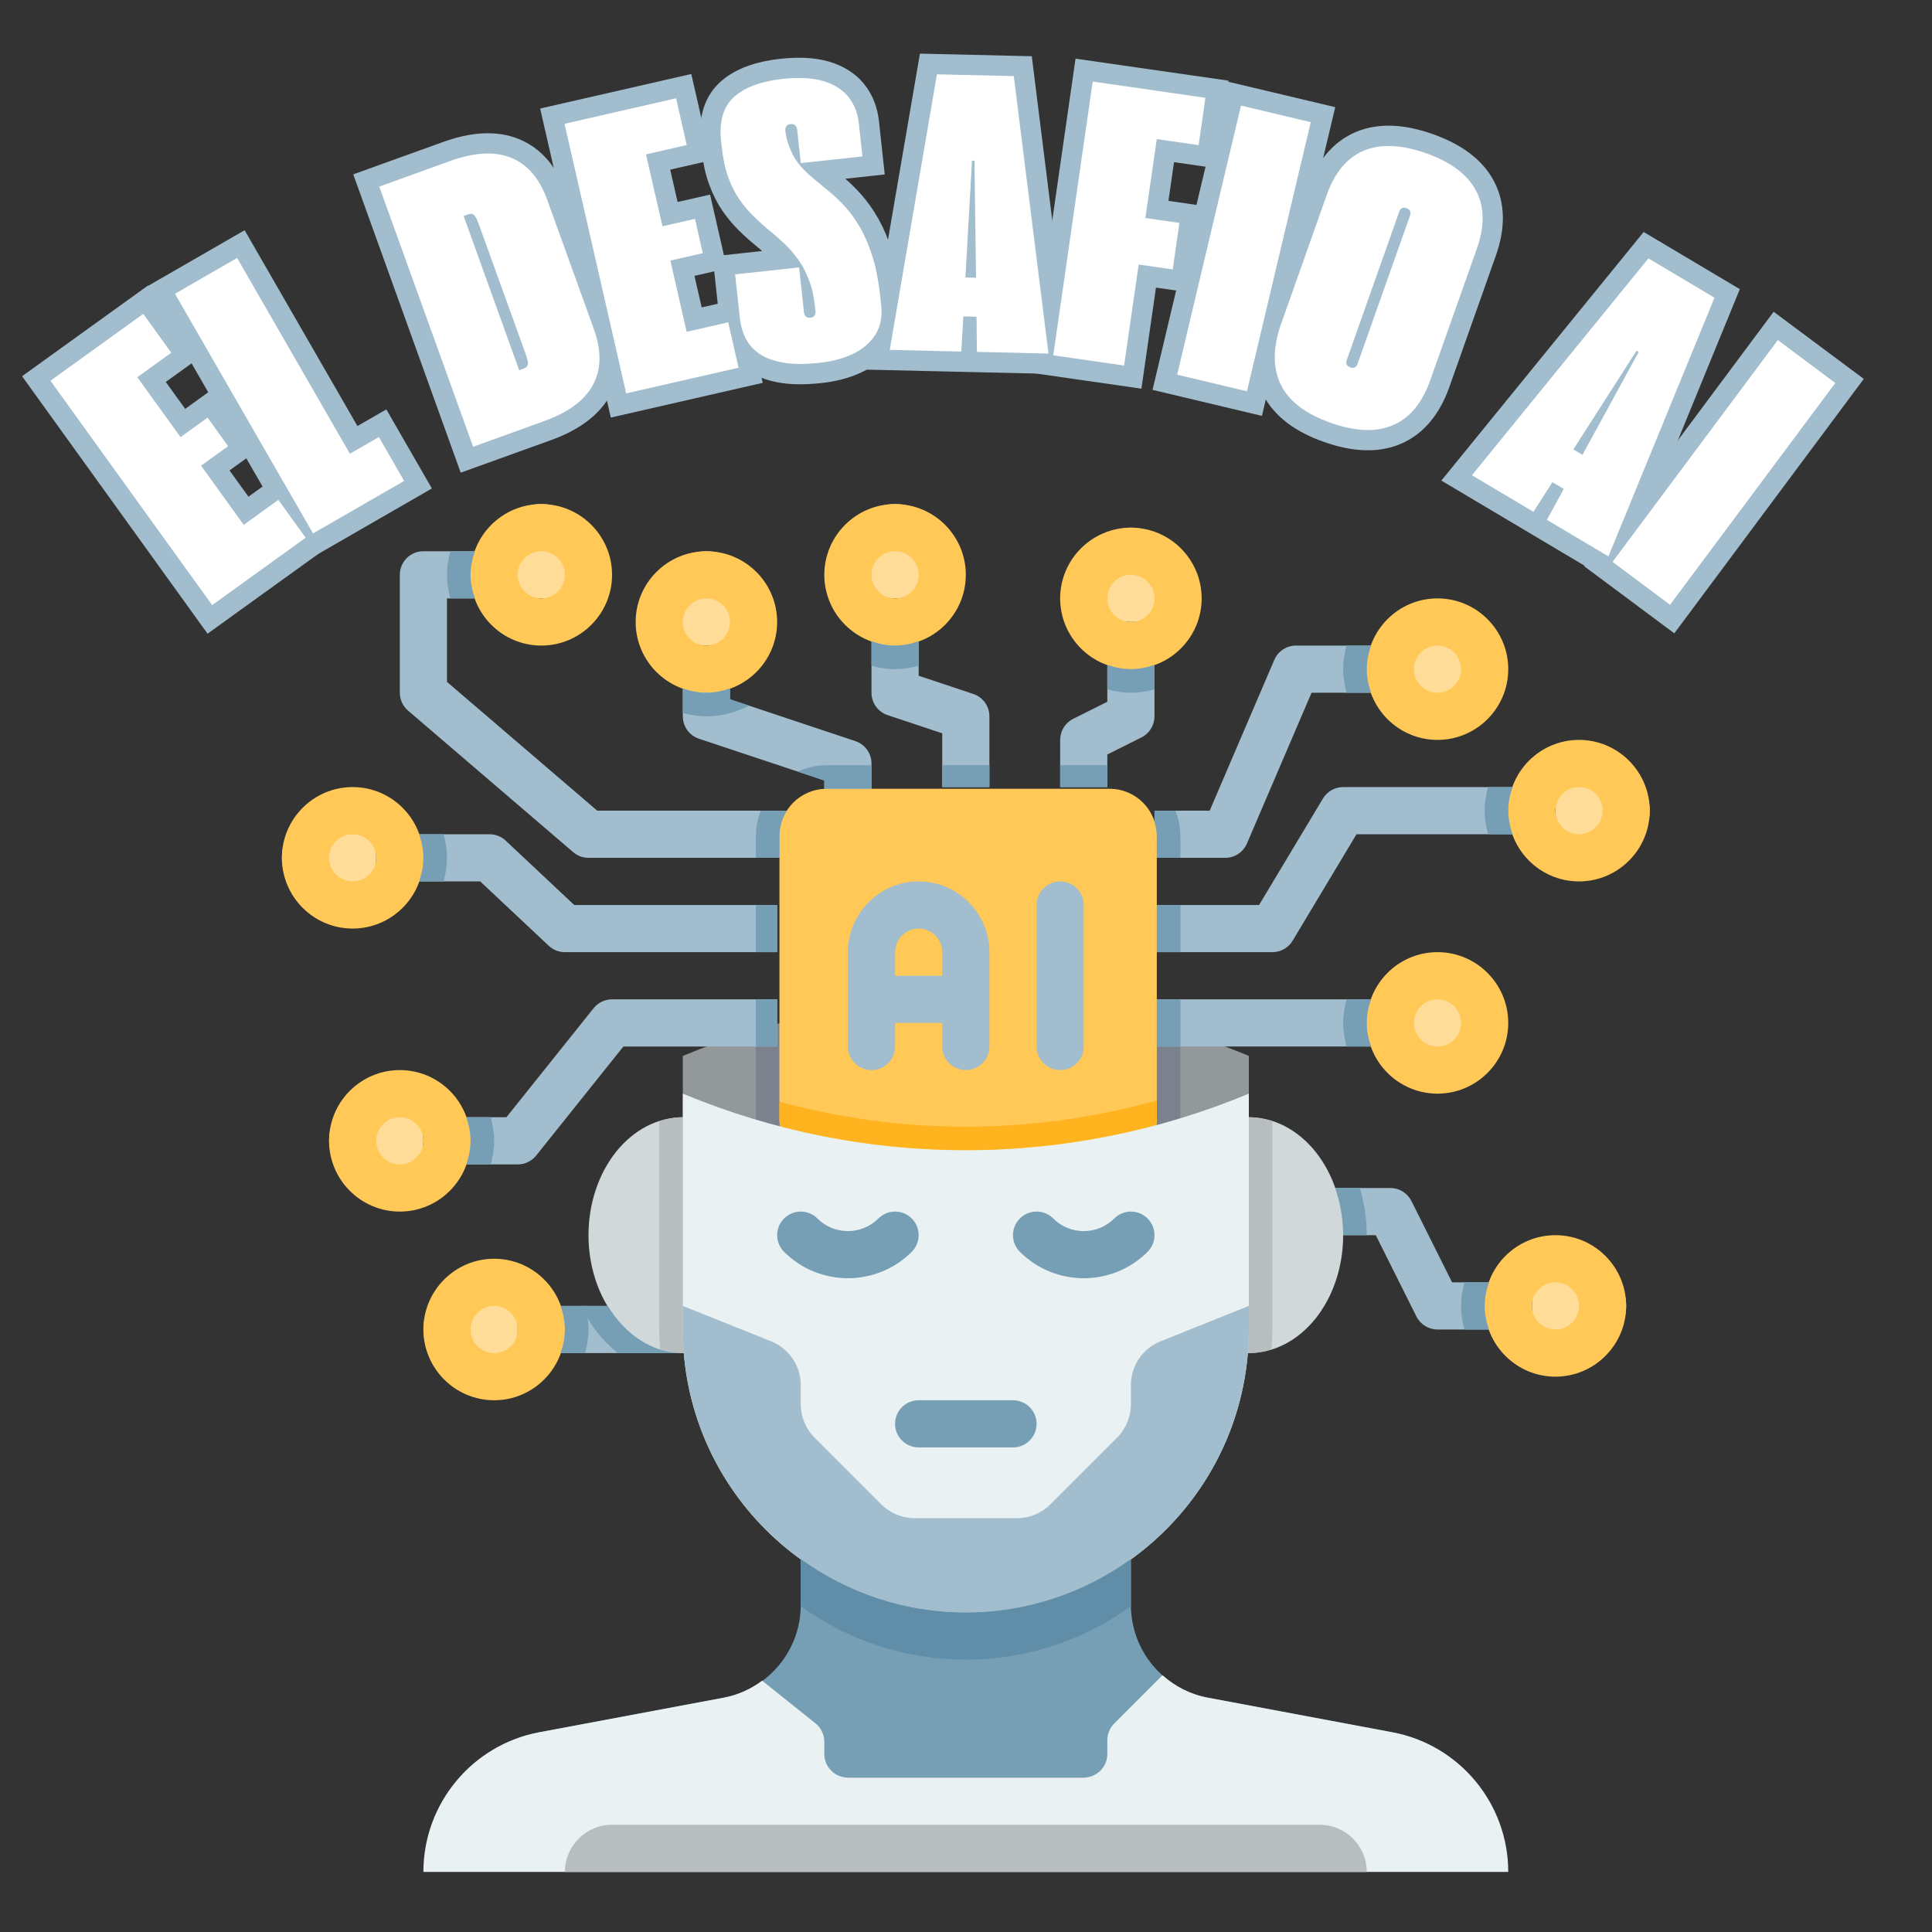 <svg xmlns="http://www.w3.org/2000/svg" xmlns:xlink="http://www.w3.org/1999/xlink" width="500" zoomAndPan="magnify" viewBox="0 0 375 375" height="500" preserveAspectRatio="xMidYMid meet" version="1.0"><rect x="0" y="0" width="375" height="375" fill="#333333" stroke="none"/><defs><g/><clipPath id="d3f24ee616"><path d="M 301 148 L 320.215 148 L 320.215 167 L 301 167 Z M 301 148 " clip-rule="nonzero"/></clipPath><clipPath id="b5c26162c2"><path d="M 95 97.84 L 115 97.84 L 115 117 L 95 117 Z M 95 97.84 " clip-rule="nonzero"/></clipPath><clipPath id="1da5e3893f"><path d="M 54.715 157 L 74 157 L 74 176 L 54.715 176 Z M 54.715 157 " clip-rule="nonzero"/></clipPath><clipPath id="dd499557cb"><path d="M 164 97.84 L 183 97.84 L 183 117 L 164 117 Z M 164 97.84 " clip-rule="nonzero"/></clipPath><clipPath id="a2facb6769"><path d="M 292 143 L 320.215 143 L 320.215 172 L 292 172 Z M 292 143 " clip-rule="nonzero"/></clipPath><clipPath id="b80fc83e99"><path d="M 91 97.84 L 119 97.84 L 119 126 L 91 126 Z M 91 97.84 " clip-rule="nonzero"/></clipPath><clipPath id="c5f5e4e54c"><path d="M 54.715 152 L 83 152 L 83 181 L 54.715 181 Z M 54.715 152 " clip-rule="nonzero"/></clipPath><clipPath id="4980ab7633"><path d="M 160 97.84 L 188 97.84 L 188 126 L 160 126 Z M 160 97.84 " clip-rule="nonzero"/></clipPath><clipPath id="648b53b739"><path d="M 82 325 L 293 325 L 293 363.34 L 82 363.34 Z M 82 325 " clip-rule="nonzero"/></clipPath><clipPath id="e09b4c47af"><path d="M 109 354 L 266 354 L 266 363.34 L 109 363.34 Z M 109 354 " clip-rule="nonzero"/></clipPath></defs><path fill="#93999a" d="M 132.535 204.953 C 167.691 190.305 207.242 190.305 242.398 204.953 L 242.398 246.152 L 132.535 246.152 Z M 132.535 204.953 " fill-opacity="1" fill-rule="nonzero"/><path fill="#7b828e" d="M 224.535 198.902 L 224.535 217.191 C 224.535 222.25 220.438 226.348 215.379 226.348 L 160.449 226.348 C 155.391 226.348 151.293 222.25 151.293 217.191 L 151.293 198.656 C 149.766 199.059 148.234 199.477 146.715 199.926 L 146.715 217.191 C 146.715 224.762 152.879 230.922 160.449 230.922 L 215.379 230.922 C 222.953 230.922 229.113 224.762 229.113 217.191 L 229.113 200.176 C 227.594 199.715 226.062 199.316 224.535 198.902 Z M 224.535 198.902 " fill-opacity="1" fill-rule="nonzero"/><path fill="#ffdd99" d="M 315.637 253.477 C 315.637 254.078 315.578 254.672 315.461 255.262 C 315.344 255.852 315.172 256.426 314.941 256.98 C 314.711 257.535 314.43 258.062 314.094 258.562 C 313.762 259.062 313.383 259.527 312.957 259.949 C 312.531 260.375 312.07 260.754 311.57 261.09 C 311.07 261.422 310.543 261.707 309.988 261.934 C 309.43 262.164 308.859 262.34 308.27 262.457 C 307.68 262.574 307.086 262.633 306.484 262.633 C 305.883 262.633 305.285 262.574 304.695 262.457 C 304.105 262.34 303.535 262.164 302.98 261.934 C 302.426 261.707 301.895 261.422 301.398 261.09 C 300.898 260.754 300.434 260.375 300.008 259.949 C 299.586 259.527 299.203 259.062 298.871 258.562 C 298.535 258.062 298.254 257.535 298.023 256.98 C 297.793 256.426 297.621 255.852 297.504 255.262 C 297.387 254.672 297.328 254.078 297.328 253.477 C 297.328 252.875 297.387 252.281 297.504 251.691 C 297.621 251.102 297.793 250.527 298.023 249.973 C 298.254 249.418 298.535 248.891 298.871 248.391 C 299.203 247.891 299.586 247.43 300.008 247.004 C 300.434 246.578 300.898 246.199 301.398 245.863 C 301.895 245.531 302.426 245.25 302.98 245.02 C 303.535 244.789 304.105 244.617 304.695 244.496 C 305.285 244.379 305.883 244.32 306.484 244.32 C 307.086 244.32 307.68 244.379 308.27 244.496 C 308.859 244.617 309.43 244.789 309.988 245.02 C 310.543 245.25 311.07 245.531 311.57 245.863 C 312.07 246.199 312.531 246.578 312.957 247.004 C 313.383 247.43 313.762 247.891 314.094 248.391 C 314.43 248.891 314.711 249.418 314.941 249.973 C 315.172 250.527 315.344 251.102 315.461 251.691 C 315.578 252.281 315.637 252.875 315.637 253.477 Z M 315.637 253.477 " fill-opacity="1" fill-rule="nonzero"/><g clip-path="url(#d3f24ee616)"><path fill="#ffdd99" d="M 320.215 157.348 C 320.215 157.949 320.156 158.543 320.039 159.133 C 319.922 159.723 319.75 160.297 319.52 160.852 C 319.289 161.406 319.008 161.934 318.672 162.434 C 318.34 162.934 317.961 163.398 317.535 163.82 C 317.109 164.246 316.648 164.625 316.148 164.961 C 315.648 165.293 315.121 165.578 314.562 165.805 C 314.008 166.035 313.438 166.211 312.848 166.328 C 312.258 166.445 311.66 166.504 311.062 166.504 C 310.461 166.504 309.863 166.445 309.273 166.328 C 308.684 166.211 308.113 166.035 307.559 165.805 C 307 165.578 306.473 165.293 305.973 164.961 C 305.473 164.625 305.012 164.246 304.586 163.82 C 304.16 163.398 303.781 162.934 303.449 162.434 C 303.113 161.934 302.832 161.406 302.602 160.852 C 302.371 160.297 302.199 159.723 302.082 159.133 C 301.965 158.543 301.906 157.949 301.906 157.348 C 301.906 156.746 301.965 156.152 302.082 155.562 C 302.199 154.973 302.371 154.398 302.602 153.844 C 302.832 153.289 303.113 152.762 303.449 152.262 C 303.781 151.762 304.16 151.301 304.586 150.875 C 305.012 150.449 305.473 150.07 305.973 149.734 C 306.473 149.402 307 149.121 307.559 148.891 C 308.113 148.66 308.684 148.484 309.273 148.367 C 309.863 148.25 310.461 148.191 311.062 148.191 C 311.66 148.191 312.258 148.25 312.848 148.367 C 313.438 148.484 314.008 148.66 314.562 148.891 C 315.121 149.121 315.648 149.402 316.148 149.734 C 316.648 150.07 317.109 150.449 317.535 150.875 C 317.961 151.301 318.34 151.762 318.672 152.262 C 319.008 152.762 319.289 153.289 319.52 153.844 C 319.75 154.398 319.922 154.973 320.039 155.562 C 320.156 156.152 320.215 156.746 320.215 157.348 Z M 320.215 157.348 " fill-opacity="1" fill-rule="nonzero"/></g><path fill="#ffdd99" d="M 288.172 129.883 C 288.172 130.484 288.113 131.078 287.996 131.668 C 287.879 132.258 287.707 132.832 287.477 133.387 C 287.246 133.941 286.965 134.469 286.629 134.969 C 286.297 135.469 285.918 135.93 285.492 136.355 C 285.066 136.781 284.605 137.16 284.105 137.496 C 283.605 137.828 283.078 138.109 282.52 138.34 C 281.965 138.57 281.395 138.746 280.805 138.863 C 280.215 138.98 279.617 139.039 279.016 139.039 C 278.418 139.039 277.82 138.98 277.23 138.863 C 276.641 138.746 276.07 138.57 275.516 138.34 C 274.957 138.109 274.43 137.828 273.93 137.496 C 273.43 137.16 272.969 136.781 272.543 136.355 C 272.117 135.93 271.738 135.469 271.406 134.969 C 271.07 134.469 270.789 133.941 270.559 133.387 C 270.328 132.832 270.156 132.258 270.039 131.668 C 269.922 131.078 269.863 130.484 269.863 129.883 C 269.863 129.281 269.922 128.688 270.039 128.098 C 270.156 127.508 270.328 126.934 270.559 126.379 C 270.789 125.824 271.07 125.297 271.406 124.797 C 271.738 124.297 272.117 123.832 272.543 123.41 C 272.969 122.984 273.43 122.605 273.93 122.27 C 274.43 121.938 274.957 121.652 275.516 121.426 C 276.07 121.195 276.641 121.02 277.23 120.902 C 277.82 120.785 278.418 120.727 279.016 120.727 C 279.617 120.727 280.215 120.785 280.805 120.902 C 281.395 121.02 281.965 121.195 282.52 121.426 C 283.078 121.652 283.605 121.938 284.105 122.27 C 284.605 122.605 285.066 122.984 285.492 123.41 C 285.918 123.832 286.297 124.297 286.629 124.797 C 286.965 125.297 287.246 125.824 287.477 126.379 C 287.707 126.934 287.879 127.508 287.996 128.098 C 288.113 128.688 288.172 129.281 288.172 129.883 Z M 288.172 129.883 " fill-opacity="1" fill-rule="nonzero"/><path fill="#ffdd99" d="M 288.172 198.547 C 288.172 199.148 288.113 199.742 287.996 200.332 C 287.879 200.922 287.707 201.496 287.477 202.051 C 287.246 202.605 286.965 203.133 286.629 203.633 C 286.297 204.133 285.918 204.594 285.492 205.02 C 285.066 205.445 284.605 205.824 284.105 206.16 C 283.605 206.492 283.078 206.773 282.52 207.004 C 281.965 207.234 281.395 207.406 280.805 207.527 C 280.215 207.645 279.617 207.703 279.016 207.703 C 278.418 207.703 277.82 207.645 277.23 207.527 C 276.641 207.406 276.07 207.234 275.516 207.004 C 274.957 206.773 274.43 206.492 273.93 206.16 C 273.43 205.824 272.969 205.445 272.543 205.02 C 272.117 204.594 271.738 204.133 271.406 203.633 C 271.07 203.133 270.789 202.605 270.559 202.051 C 270.328 201.496 270.156 200.922 270.039 200.332 C 269.922 199.742 269.863 199.148 269.863 198.547 C 269.863 197.945 269.922 197.352 270.039 196.762 C 270.156 196.172 270.328 195.598 270.559 195.043 C 270.789 194.488 271.07 193.961 271.406 193.461 C 271.738 192.961 272.117 192.496 272.543 192.074 C 272.969 191.648 273.43 191.27 273.93 190.934 C 274.43 190.602 274.957 190.316 275.516 190.09 C 276.07 189.859 276.641 189.684 277.23 189.566 C 277.82 189.449 278.418 189.391 279.016 189.391 C 279.617 189.391 280.215 189.449 280.805 189.566 C 281.395 189.684 281.965 189.859 282.52 190.09 C 283.078 190.316 283.605 190.602 284.105 190.934 C 284.605 191.27 285.066 191.648 285.492 192.074 C 285.918 192.496 286.297 192.961 286.629 193.461 C 286.965 193.961 287.246 194.488 287.477 195.043 C 287.707 195.598 287.879 196.172 287.996 196.762 C 288.113 197.352 288.172 197.945 288.172 198.547 Z M 288.172 198.547 " fill-opacity="1" fill-rule="nonzero"/><path fill="#ffdd99" d="M 100.492 258.055 C 100.492 258.656 100.434 259.25 100.316 259.84 C 100.199 260.43 100.023 261.004 99.793 261.559 C 99.566 262.113 99.281 262.641 98.949 263.141 C 98.613 263.641 98.234 264.102 97.809 264.527 C 97.387 264.953 96.922 265.332 96.422 265.668 C 95.922 266 95.395 266.281 94.84 266.512 C 94.285 266.742 93.711 266.918 93.121 267.035 C 92.531 267.152 91.938 267.211 91.336 267.211 C 90.734 267.211 90.141 267.152 89.551 267.035 C 88.961 266.918 88.387 266.742 87.832 266.512 C 87.277 266.281 86.75 266 86.25 265.668 C 85.75 265.332 85.289 264.953 84.863 264.527 C 84.438 264.102 84.059 263.641 83.723 263.141 C 83.391 262.641 83.109 262.113 82.879 261.559 C 82.648 261.004 82.473 260.43 82.355 259.84 C 82.238 259.25 82.18 258.656 82.18 258.055 C 82.18 257.453 82.238 256.859 82.355 256.27 C 82.473 255.68 82.648 255.105 82.879 254.551 C 83.109 253.996 83.391 253.469 83.723 252.969 C 84.059 252.469 84.438 252.008 84.863 251.582 C 85.289 251.156 85.75 250.777 86.25 250.441 C 86.75 250.109 87.277 249.828 87.832 249.598 C 88.387 249.367 88.961 249.191 89.551 249.074 C 90.141 248.957 90.734 248.898 91.336 248.898 C 91.938 248.898 92.531 248.957 93.121 249.074 C 93.711 249.191 94.285 249.367 94.84 249.598 C 95.395 249.828 95.922 250.109 96.422 250.441 C 96.922 250.777 97.387 251.156 97.809 251.582 C 98.234 252.008 98.613 252.469 98.949 252.969 C 99.281 253.469 99.566 253.996 99.793 254.551 C 100.023 255.105 100.199 255.68 100.316 256.27 C 100.434 256.859 100.492 257.453 100.492 258.055 Z M 100.492 258.055 " fill-opacity="1" fill-rule="nonzero"/><g clip-path="url(#b5c26162c2)"><path fill="#ffdd99" d="M 114.223 106.996 C 114.223 107.594 114.164 108.191 114.047 108.781 C 113.93 109.371 113.758 109.941 113.527 110.496 C 113.297 111.055 113.016 111.582 112.68 112.082 C 112.348 112.582 111.969 113.043 111.543 113.469 C 111.117 113.895 110.656 114.273 110.156 114.605 C 109.656 114.941 109.129 115.223 108.574 115.453 C 108.016 115.684 107.445 115.855 106.855 115.973 C 106.266 116.09 105.672 116.148 105.07 116.148 C 104.469 116.148 103.871 116.09 103.281 115.973 C 102.695 115.855 102.121 115.684 101.566 115.453 C 101.012 115.223 100.484 114.941 99.984 114.605 C 99.484 114.273 99.02 113.895 98.594 113.469 C 98.172 113.043 97.789 112.582 97.457 112.082 C 97.121 111.582 96.84 111.055 96.609 110.496 C 96.383 109.941 96.207 109.371 96.09 108.781 C 95.973 108.191 95.914 107.594 95.914 106.996 C 95.914 106.395 95.973 105.797 96.09 105.207 C 96.207 104.617 96.383 104.047 96.609 103.492 C 96.84 102.938 97.121 102.406 97.457 101.906 C 97.789 101.41 98.172 100.945 98.594 100.52 C 99.02 100.098 99.484 99.715 99.984 99.383 C 100.484 99.047 101.012 98.766 101.566 98.535 C 102.121 98.305 102.695 98.133 103.281 98.016 C 103.871 97.898 104.469 97.84 105.07 97.84 C 105.672 97.84 106.266 97.898 106.855 98.016 C 107.445 98.133 108.016 98.305 108.574 98.535 C 109.129 98.766 109.656 99.047 110.156 99.383 C 110.656 99.715 111.117 100.098 111.543 100.52 C 111.969 100.945 112.348 101.41 112.68 101.906 C 113.016 102.406 113.297 102.938 113.527 103.492 C 113.758 104.047 113.93 104.617 114.047 105.207 C 114.164 105.797 114.223 106.395 114.223 106.996 Z M 114.223 106.996 " fill-opacity="1" fill-rule="nonzero"/></g><g clip-path="url(#1da5e3893f)"><path fill="#ffdd99" d="M 73.027 166.504 C 73.027 167.105 72.969 167.699 72.852 168.289 C 72.734 168.879 72.559 169.453 72.328 170.008 C 72.098 170.562 71.816 171.09 71.484 171.59 C 71.148 172.09 70.77 172.551 70.344 172.977 C 69.918 173.402 69.457 173.781 68.957 174.117 C 68.457 174.449 67.93 174.73 67.375 174.961 C 66.82 175.191 66.246 175.363 65.656 175.48 C 65.066 175.602 64.473 175.66 63.871 175.66 C 63.27 175.66 62.676 175.602 62.086 175.48 C 61.496 175.363 60.922 175.191 60.367 174.961 C 59.812 174.73 59.285 174.449 58.785 174.117 C 58.285 173.781 57.824 173.402 57.398 172.977 C 56.973 172.551 56.594 172.09 56.258 171.59 C 55.926 171.09 55.645 170.562 55.414 170.008 C 55.184 169.453 55.008 168.879 54.891 168.289 C 54.773 167.699 54.715 167.105 54.715 166.504 C 54.715 165.902 54.773 165.305 54.891 164.719 C 55.008 164.129 55.184 163.555 55.414 163 C 55.645 162.445 55.926 161.918 56.258 161.418 C 56.594 160.918 56.973 160.453 57.398 160.031 C 57.824 159.605 58.285 159.227 58.785 158.891 C 59.285 158.559 59.812 158.273 60.367 158.043 C 60.922 157.816 61.496 157.641 62.086 157.523 C 62.676 157.406 63.27 157.348 63.871 157.348 C 64.473 157.348 65.066 157.406 65.656 157.523 C 66.246 157.641 66.82 157.816 67.375 158.043 C 67.93 158.273 68.457 158.559 68.957 158.891 C 69.457 159.227 69.918 159.605 70.344 160.031 C 70.77 160.453 71.148 160.918 71.484 161.418 C 71.816 161.918 72.098 162.445 72.328 163 C 72.559 163.555 72.734 164.129 72.852 164.719 C 72.969 165.305 73.027 165.902 73.027 166.504 Z M 73.027 166.504 " fill-opacity="1" fill-rule="nonzero"/></g><path fill="#ffdd99" d="M 82.18 221.434 C 82.18 222.035 82.121 222.629 82.004 223.219 C 81.887 223.809 81.715 224.383 81.484 224.938 C 81.254 225.492 80.973 226.02 80.637 226.52 C 80.305 227.02 79.926 227.484 79.5 227.906 C 79.074 228.332 78.613 228.711 78.113 229.047 C 77.613 229.379 77.086 229.664 76.531 229.891 C 75.973 230.121 75.402 230.297 74.812 230.414 C 74.223 230.531 73.629 230.59 73.027 230.59 C 72.426 230.59 71.828 230.531 71.238 230.414 C 70.652 230.297 70.078 230.121 69.523 229.891 C 68.969 229.664 68.441 229.379 67.941 229.047 C 67.441 228.711 66.977 228.332 66.551 227.906 C 66.129 227.484 65.746 227.02 65.414 226.52 C 65.078 226.02 64.797 225.492 64.566 224.938 C 64.336 224.383 64.164 223.809 64.047 223.219 C 63.93 222.629 63.871 222.035 63.871 221.434 C 63.871 220.832 63.93 220.238 64.047 219.648 C 64.164 219.059 64.336 218.484 64.566 217.93 C 64.797 217.375 65.078 216.848 65.414 216.348 C 65.746 215.848 66.129 215.387 66.551 214.961 C 66.977 214.535 67.441 214.156 67.941 213.82 C 68.441 213.488 68.969 213.207 69.523 212.977 C 70.078 212.746 70.652 212.57 71.238 212.453 C 71.828 212.336 72.426 212.277 73.027 212.277 C 73.629 212.277 74.223 212.336 74.812 212.453 C 75.402 212.57 75.973 212.746 76.531 212.977 C 77.086 213.207 77.613 213.488 78.113 213.82 C 78.613 214.156 79.074 214.535 79.5 214.961 C 79.926 215.387 80.305 215.848 80.637 216.348 C 80.973 216.848 81.254 217.375 81.484 217.93 C 81.715 218.484 81.887 219.059 82.004 219.648 C 82.121 220.238 82.18 220.832 82.18 221.434 Z M 82.18 221.434 " fill-opacity="1" fill-rule="nonzero"/><path fill="#ffdd99" d="M 228.664 111.57 C 228.664 112.172 228.605 112.77 228.488 113.359 C 228.371 113.949 228.195 114.52 227.969 115.074 C 227.738 115.633 227.457 116.16 227.121 116.66 C 226.789 117.16 226.406 117.621 225.984 118.047 C 225.559 118.473 225.094 118.852 224.594 119.184 C 224.094 119.52 223.566 119.801 223.012 120.031 C 222.457 120.262 221.883 120.434 221.297 120.551 C 220.707 120.668 220.109 120.727 219.508 120.727 C 218.906 120.727 218.312 120.668 217.723 120.551 C 217.133 120.434 216.562 120.262 216.004 120.031 C 215.449 119.801 214.922 119.52 214.422 119.184 C 213.922 118.852 213.461 118.473 213.035 118.047 C 212.609 117.621 212.23 117.16 211.898 116.66 C 211.562 116.16 211.281 115.633 211.051 115.074 C 210.82 114.52 210.648 113.949 210.531 113.359 C 210.414 112.77 210.355 112.172 210.355 111.57 C 210.355 110.973 210.414 110.375 210.531 109.785 C 210.648 109.195 210.82 108.625 211.051 108.07 C 211.281 107.512 211.562 106.984 211.898 106.484 C 212.23 105.984 212.609 105.523 213.035 105.098 C 213.461 104.672 213.922 104.293 214.422 103.961 C 214.922 103.625 215.449 103.344 216.004 103.113 C 216.562 102.883 217.133 102.711 217.723 102.594 C 218.312 102.477 218.906 102.418 219.508 102.418 C 220.109 102.418 220.707 102.477 221.297 102.594 C 221.883 102.711 222.457 102.883 223.012 103.113 C 223.566 103.344 224.094 103.625 224.594 103.961 C 225.094 104.293 225.559 104.672 225.984 105.098 C 226.406 105.523 226.789 105.984 227.121 106.484 C 227.457 106.984 227.738 107.512 227.969 108.07 C 228.195 108.625 228.371 109.195 228.488 109.785 C 228.605 110.375 228.664 110.973 228.664 111.57 Z M 228.664 111.57 " fill-opacity="1" fill-rule="nonzero"/><g clip-path="url(#dd499557cb)"><path fill="#ffdd99" d="M 182.887 106.996 C 182.887 107.594 182.828 108.191 182.711 108.781 C 182.594 109.371 182.422 109.941 182.191 110.496 C 181.961 111.055 181.68 111.582 181.344 112.082 C 181.012 112.582 180.633 113.043 180.207 113.469 C 179.781 113.895 179.32 114.273 178.82 114.605 C 178.32 114.941 177.793 115.223 177.238 115.453 C 176.68 115.684 176.109 115.855 175.52 115.973 C 174.93 116.09 174.336 116.148 173.734 116.148 C 173.133 116.148 172.535 116.09 171.945 115.973 C 171.355 115.855 170.785 115.684 170.23 115.453 C 169.676 115.223 169.148 114.941 168.648 114.605 C 168.148 114.273 167.684 113.895 167.258 113.469 C 166.836 113.043 166.453 112.582 166.121 112.082 C 165.785 111.582 165.504 111.055 165.273 110.496 C 165.043 109.941 164.871 109.371 164.754 108.781 C 164.637 108.191 164.578 107.594 164.578 106.996 C 164.578 106.395 164.637 105.797 164.754 105.207 C 164.871 104.617 165.043 104.047 165.273 103.492 C 165.504 102.938 165.785 102.406 166.121 101.906 C 166.453 101.41 166.836 100.945 167.258 100.52 C 167.684 100.098 168.148 99.715 168.648 99.383 C 169.148 99.047 169.676 98.766 170.23 98.535 C 170.785 98.305 171.355 98.133 171.945 98.016 C 172.535 97.898 173.133 97.84 173.734 97.84 C 174.336 97.84 174.93 97.898 175.52 98.016 C 176.109 98.133 176.68 98.305 177.238 98.535 C 177.793 98.766 178.32 99.047 178.82 99.383 C 179.32 99.715 179.781 100.098 180.207 100.52 C 180.633 100.945 181.012 101.41 181.344 101.906 C 181.68 102.406 181.961 102.938 182.191 103.492 C 182.422 104.047 182.594 104.617 182.711 105.207 C 182.828 105.797 182.887 106.395 182.887 106.996 Z M 182.887 106.996 " fill-opacity="1" fill-rule="nonzero"/></g><path fill="#ffdd99" d="M 146.266 116.148 C 146.266 116.75 146.207 117.348 146.09 117.938 C 145.973 118.523 145.801 119.098 145.57 119.652 C 145.34 120.207 145.059 120.734 144.723 121.234 C 144.391 121.734 144.012 122.199 143.586 122.625 C 143.16 123.047 142.699 123.43 142.199 123.762 C 141.699 124.098 141.172 124.379 140.617 124.609 C 140.059 124.84 139.488 125.012 138.898 125.129 C 138.309 125.246 137.715 125.305 137.113 125.305 C 136.512 125.305 135.914 125.246 135.328 125.129 C 134.738 125.012 134.164 124.84 133.609 124.609 C 133.055 124.379 132.527 124.098 132.027 123.762 C 131.527 123.43 131.062 123.047 130.637 122.625 C 130.215 122.199 129.836 121.734 129.5 121.234 C 129.168 120.734 128.883 120.207 128.652 119.652 C 128.426 119.098 128.25 118.523 128.133 117.938 C 128.016 117.348 127.957 116.75 127.957 116.148 C 127.957 115.547 128.016 114.953 128.133 114.363 C 128.25 113.773 128.426 113.203 128.652 112.645 C 128.883 112.09 129.168 111.562 129.5 111.062 C 129.836 110.562 130.215 110.102 130.637 109.676 C 131.062 109.25 131.527 108.871 132.027 108.539 C 132.527 108.203 133.055 107.922 133.609 107.691 C 134.164 107.461 134.738 107.289 135.328 107.172 C 135.914 107.055 136.512 106.996 137.113 106.996 C 137.715 106.996 138.309 107.055 138.898 107.172 C 139.488 107.289 140.059 107.461 140.617 107.691 C 141.172 107.922 141.699 108.203 142.199 108.539 C 142.699 108.871 143.16 109.25 143.586 109.676 C 144.012 110.102 144.391 110.562 144.723 111.062 C 145.059 111.562 145.34 112.09 145.57 112.645 C 145.801 113.203 145.973 113.773 146.09 114.363 C 146.207 114.953 146.266 115.547 146.266 116.148 Z M 146.266 116.148 " fill-opacity="1" fill-rule="nonzero"/><path fill="#a2bdcd" d="M 292.75 258.055 L 279.016 258.055 C 277.281 258.055 275.699 257.074 274.922 255.523 L 267.035 239.746 L 256.129 239.746 L 256.129 230.59 L 269.863 230.59 C 271.598 230.59 273.18 231.57 273.961 233.121 L 281.848 248.898 L 292.75 248.898 Z M 292.75 258.055 " fill-opacity="1" fill-rule="nonzero"/><path fill="#a2bdcd" d="M 246.973 184.812 L 224.086 184.812 L 224.086 175.66 L 244.383 175.66 L 256.785 154.992 C 257.609 153.617 259.098 152.77 260.707 152.77 L 297.328 152.77 L 297.328 161.926 L 263.297 161.926 L 250.898 182.594 C 250.074 183.965 248.586 184.812 246.973 184.812 Z M 246.973 184.812 " fill-opacity="1" fill-rule="nonzero"/><path fill="#a2bdcd" d="M 237.82 166.504 L 224.086 166.504 L 224.086 157.348 L 234.801 157.348 L 247.344 128.078 C 248.062 126.395 249.723 125.305 251.551 125.305 L 269.863 125.305 L 269.863 134.461 L 254.57 134.461 L 242.027 163.73 C 241.309 165.414 239.648 166.504 237.82 166.504 Z M 237.82 166.504 " fill-opacity="1" fill-rule="nonzero"/><path fill="#a2bdcd" d="M 224.086 193.969 L 269.863 193.969 L 269.863 203.125 L 224.086 203.125 Z M 224.086 193.969 " fill-opacity="1" fill-rule="nonzero"/><path fill="#a2bdcd" d="M 100.492 253.477 L 137.113 253.477 L 137.113 262.633 L 100.492 262.633 Z M 100.492 253.477 " fill-opacity="1" fill-rule="nonzero"/><path fill="#a2bdcd" d="M 150.844 184.812 L 109.648 184.812 C 108.484 184.812 107.363 184.371 106.512 183.574 L 93.207 171.082 L 77.605 171.082 L 77.605 161.926 L 95.02 161.926 C 96.184 161.926 97.305 162.371 98.156 163.168 L 111.461 175.66 L 150.844 175.66 Z M 150.844 184.812 " fill-opacity="1" fill-rule="nonzero"/><path fill="#a2bdcd" d="M 100.492 226.012 L 86.758 226.012 L 86.758 216.855 L 98.293 216.855 L 115.227 195.684 C 116.098 194.602 117.41 193.969 118.801 193.969 L 150.844 193.969 L 150.844 203.125 L 121 203.125 L 104.066 224.297 C 103.195 225.379 101.883 226.012 100.492 226.012 Z M 100.492 226.012 " fill-opacity="1" fill-rule="nonzero"/><path fill="#a2bdcd" d="M 160 166.504 L 114.223 166.504 C 113.137 166.504 112.074 166.113 111.25 165.398 L 79.207 137.934 C 78.191 137.066 77.605 135.797 77.605 134.461 L 77.605 111.57 C 77.605 109.039 79.648 106.996 82.18 106.996 L 95.914 106.996 L 95.914 116.148 L 86.758 116.148 L 86.758 132.355 L 115.918 157.348 L 160 157.348 Z M 160 166.504 " fill-opacity="1" fill-rule="nonzero"/><path fill="#a2bdcd" d="M 214.93 152.77 L 205.777 152.77 L 205.777 143.613 C 205.777 141.879 206.754 140.297 208.309 139.52 L 214.93 136.207 L 214.93 125.305 L 224.086 125.305 L 224.086 139.039 C 224.086 140.773 223.105 142.355 221.555 143.133 L 214.93 146.445 Z M 214.93 152.77 " fill-opacity="1" fill-rule="nonzero"/><path fill="#a2bdcd" d="M 192.043 152.77 L 182.887 152.77 L 182.887 142.34 L 172.285 138.805 C 170.414 138.18 169.156 136.434 169.156 134.461 L 169.156 120.727 L 178.312 120.727 L 178.312 131.16 L 188.914 134.695 C 190.785 135.32 192.043 137.066 192.043 139.039 Z M 192.043 152.77 " fill-opacity="1" fill-rule="nonzero"/><path fill="#a2bdcd" d="M 169.156 157.348 L 160 157.348 L 160 151.492 L 135.664 143.383 C 133.793 142.758 132.535 141.012 132.535 139.039 L 132.535 129.883 L 141.691 129.883 L 141.691 135.738 L 166.023 143.848 C 167.898 144.477 169.156 146.219 169.156 148.191 Z M 169.156 157.348 " fill-opacity="1" fill-rule="nonzero"/><path fill="#ffc857" d="M 301.906 239.746 C 294.336 239.746 288.172 245.906 288.172 253.477 C 288.172 261.047 294.336 267.211 301.906 267.211 C 309.477 267.211 315.637 261.047 315.637 253.477 C 315.637 245.906 309.477 239.746 301.906 239.746 Z M 301.906 258.055 C 299.379 258.055 297.328 256.004 297.328 253.477 C 297.328 250.949 299.379 248.898 301.906 248.898 C 304.434 248.898 306.484 250.949 306.484 253.477 C 306.484 256.004 304.434 258.055 301.906 258.055 Z M 301.906 258.055 " fill-opacity="1" fill-rule="nonzero"/><g clip-path="url(#a2facb6769)"><path fill="#ffc857" d="M 306.484 171.082 C 314.055 171.082 320.215 164.918 320.215 157.348 C 320.215 149.777 314.055 143.613 306.484 143.613 C 298.91 143.613 292.75 149.777 292.75 157.348 C 292.75 164.918 298.91 171.082 306.484 171.082 Z M 306.484 152.77 C 309.012 152.77 311.062 154.82 311.062 157.348 C 311.062 159.875 309.012 161.926 306.484 161.926 C 303.957 161.926 301.906 159.875 301.906 157.348 C 301.906 154.82 303.957 152.77 306.484 152.77 Z M 306.484 152.77 " fill-opacity="1" fill-rule="nonzero"/></g><path fill="#ffc857" d="M 279.016 143.613 C 286.59 143.613 292.75 137.453 292.75 129.883 C 292.75 122.312 286.59 116.148 279.016 116.148 C 271.445 116.148 265.285 122.312 265.285 129.883 C 265.285 137.453 271.445 143.613 279.016 143.613 Z M 279.016 125.305 C 281.543 125.305 283.594 127.355 283.594 129.883 C 283.594 132.41 281.543 134.461 279.016 134.461 C 276.492 134.461 274.441 132.41 274.441 129.883 C 274.441 127.355 276.492 125.305 279.016 125.305 Z M 279.016 125.305 " fill-opacity="1" fill-rule="nonzero"/><path fill="#ffc857" d="M 279.016 184.812 C 271.445 184.812 265.285 190.977 265.285 198.547 C 265.285 206.117 271.445 212.277 279.016 212.277 C 286.59 212.277 292.75 206.117 292.75 198.547 C 292.75 190.977 286.59 184.812 279.016 184.812 Z M 279.016 203.125 C 276.492 203.125 274.441 201.074 274.441 198.547 C 274.441 196.02 276.492 193.969 279.016 193.969 C 281.543 193.969 283.594 196.02 283.594 198.547 C 283.594 201.074 281.543 203.125 279.016 203.125 Z M 279.016 203.125 " fill-opacity="1" fill-rule="nonzero"/><path fill="#ffc857" d="M 95.914 244.32 C 88.344 244.32 82.18 250.484 82.18 258.055 C 82.18 265.625 88.344 271.789 95.914 271.789 C 103.484 271.789 109.648 265.625 109.648 258.055 C 109.648 250.484 103.484 244.32 95.914 244.32 Z M 95.914 262.633 C 93.387 262.633 91.336 260.582 91.336 258.055 C 91.336 255.527 93.387 253.477 95.914 253.477 C 98.441 253.477 100.492 255.527 100.492 258.055 C 100.492 260.582 98.441 262.633 95.914 262.633 Z M 95.914 262.633 " fill-opacity="1" fill-rule="nonzero"/><g clip-path="url(#b80fc83e99)"><path fill="#ffc857" d="M 105.07 97.84 C 97.496 97.84 91.336 104 91.336 111.57 C 91.336 119.145 97.496 125.305 105.07 125.305 C 112.641 125.305 118.801 119.145 118.801 111.57 C 118.801 104 112.641 97.84 105.07 97.84 Z M 105.07 116.148 C 102.543 116.148 100.492 114.098 100.492 111.57 C 100.492 109.047 102.543 106.996 105.07 106.996 C 107.598 106.996 109.648 109.047 109.648 111.57 C 109.648 114.098 107.598 116.148 105.07 116.148 Z M 105.07 116.148 " fill-opacity="1" fill-rule="nonzero"/></g><g clip-path="url(#c5f5e4e54c)"><path fill="#ffc857" d="M 82.18 166.504 C 82.18 158.934 76.02 152.77 68.449 152.77 C 60.879 152.77 54.715 158.934 54.715 166.504 C 54.715 174.074 60.879 180.234 68.449 180.234 C 76.02 180.234 82.18 174.074 82.18 166.504 Z M 63.871 166.504 C 63.871 163.977 65.922 161.926 68.449 161.926 C 70.977 161.926 73.027 163.977 73.027 166.504 C 73.027 169.031 70.977 171.082 68.449 171.082 C 65.922 171.082 63.871 169.031 63.871 166.504 Z M 63.871 166.504 " fill-opacity="1" fill-rule="nonzero"/></g><path fill="#ffc857" d="M 91.336 221.434 C 91.336 213.863 85.176 207.703 77.605 207.703 C 70.031 207.703 63.871 213.863 63.871 221.434 C 63.871 229.004 70.031 235.168 77.605 235.168 C 85.176 235.168 91.336 229.004 91.336 221.434 Z M 73.027 221.434 C 73.027 218.906 75.078 216.855 77.605 216.855 C 80.129 216.855 82.18 218.906 82.18 221.434 C 82.18 223.961 80.129 226.012 77.605 226.012 C 75.078 226.012 73.027 223.961 73.027 221.434 Z M 73.027 221.434 " fill-opacity="1" fill-rule="nonzero"/><path fill="#ffc857" d="M 219.508 102.418 C 211.938 102.418 205.777 108.578 205.777 116.148 C 205.777 123.723 211.938 129.883 219.508 129.883 C 227.082 129.883 233.242 123.723 233.242 116.148 C 233.242 108.578 227.082 102.418 219.508 102.418 Z M 219.508 120.727 C 216.98 120.727 214.93 118.676 214.93 116.148 C 214.93 113.621 216.98 111.57 219.508 111.57 C 222.035 111.57 224.086 113.621 224.086 116.148 C 224.086 118.676 222.035 120.727 219.508 120.727 Z M 219.508 120.727 " fill-opacity="1" fill-rule="nonzero"/><g clip-path="url(#4980ab7633)"><path fill="#ffc857" d="M 173.734 97.84 C 166.16 97.84 160 104 160 111.57 C 160 119.145 166.16 125.305 173.734 125.305 C 181.305 125.305 187.465 119.145 187.465 111.57 C 187.465 104 181.305 97.84 173.734 97.84 Z M 173.734 116.148 C 171.207 116.148 169.156 114.098 169.156 111.57 C 169.156 109.047 171.207 106.996 173.734 106.996 C 176.262 106.996 178.312 109.047 178.312 111.57 C 178.312 114.098 176.262 116.148 173.734 116.148 Z M 173.734 116.148 " fill-opacity="1" fill-rule="nonzero"/></g><path fill="#ffc857" d="M 137.113 106.996 C 129.539 106.996 123.379 113.156 123.379 120.727 C 123.379 128.297 129.539 134.461 137.113 134.461 C 144.684 134.461 150.844 128.297 150.844 120.727 C 150.844 113.156 144.684 106.996 137.113 106.996 Z M 137.113 125.305 C 134.586 125.305 132.535 123.254 132.535 120.727 C 132.535 118.199 134.586 116.148 137.113 116.148 C 139.641 116.148 141.691 118.199 141.691 120.727 C 141.691 123.254 139.641 125.305 137.113 125.305 Z M 137.113 125.305 " fill-opacity="1" fill-rule="nonzero"/><path fill="#ffc857" d="M 215.379 153.105 L 160.449 153.105 C 155.391 153.105 151.293 157.203 151.293 162.258 L 151.293 217.191 C 151.293 222.25 155.391 226.348 160.449 226.348 L 215.379 226.348 C 220.438 226.348 224.535 222.25 224.535 217.191 L 224.535 162.258 C 224.535 157.207 220.434 153.105 215.379 153.105 Z M 215.379 153.105 " fill-opacity="1" fill-rule="nonzero"/><path fill="#a2bdcd" d="M 178.312 171.082 C 170.738 171.082 164.578 177.242 164.578 184.812 L 164.578 203.125 C 164.578 205.656 166.625 207.703 169.156 207.703 C 171.688 207.703 173.734 205.656 173.734 203.125 L 173.734 198.547 L 182.887 198.547 L 182.887 203.125 C 182.887 205.656 184.934 207.703 187.465 207.703 C 189.996 207.703 192.043 205.656 192.043 203.125 L 192.043 184.812 C 192.043 177.242 185.883 171.082 178.312 171.082 Z M 173.734 189.391 L 173.734 184.812 C 173.734 182.285 175.785 180.234 178.312 180.234 C 180.836 180.234 182.887 182.285 182.887 184.812 L 182.887 189.391 Z M 173.734 189.391 " fill-opacity="1" fill-rule="nonzero"/><path fill="#a2bdcd" d="M 205.777 171.082 C 203.246 171.082 201.199 173.125 201.199 175.66 L 201.199 203.125 C 201.199 205.656 203.246 207.703 205.777 207.703 C 208.309 207.703 210.355 205.656 210.355 203.125 L 210.355 175.66 C 210.355 173.125 208.309 171.082 205.777 171.082 Z M 205.777 171.082 " fill-opacity="1" fill-rule="nonzero"/><path fill="#d0d8da" d="M 150.844 239.746 C 150.844 240.492 150.816 241.242 150.758 241.988 C 150.699 242.734 150.609 243.473 150.492 244.211 C 150.375 244.945 150.23 245.672 150.059 246.387 C 149.883 247.105 149.68 247.812 149.453 248.504 C 149.223 249.195 148.965 249.871 148.684 250.535 C 148.398 251.195 148.094 251.836 147.758 252.461 C 147.426 253.082 147.07 253.684 146.688 254.266 C 146.309 254.844 145.906 255.398 145.48 255.93 C 145.059 256.457 144.613 256.961 144.152 257.438 C 143.688 257.914 143.207 258.359 142.707 258.773 C 142.207 259.191 141.695 259.578 141.168 259.93 C 140.637 260.285 140.098 260.602 139.543 260.891 C 138.988 261.176 138.422 261.43 137.852 261.648 C 137.277 261.863 136.695 262.047 136.105 262.191 C 135.52 262.34 134.926 262.449 134.328 262.523 C 133.734 262.594 133.133 262.633 132.535 262.633 C 131.934 262.633 131.336 262.594 130.738 262.523 C 130.145 262.449 129.551 262.34 128.961 262.191 C 128.375 262.047 127.793 261.863 127.219 261.648 C 126.645 261.43 126.082 261.176 125.527 260.891 C 124.973 260.602 124.434 260.285 123.902 259.93 C 123.375 259.578 122.859 259.191 122.363 258.773 C 121.863 258.359 121.383 257.914 120.918 257.438 C 120.457 256.961 120.012 256.457 119.586 255.93 C 119.164 255.398 118.762 254.844 118.379 254.266 C 118 253.684 117.645 253.082 117.309 252.461 C 116.977 251.836 116.668 251.195 116.387 250.535 C 116.105 249.871 115.848 249.195 115.617 248.504 C 115.391 247.812 115.188 247.105 115.012 246.387 C 114.84 245.672 114.691 244.945 114.578 244.211 C 114.461 243.473 114.371 242.734 114.312 241.988 C 114.254 241.242 114.223 240.492 114.223 239.746 C 114.223 238.996 114.254 238.246 114.312 237.5 C 114.371 236.754 114.461 236.016 114.578 235.277 C 114.691 234.543 114.84 233.816 115.012 233.102 C 115.188 232.383 115.391 231.68 115.617 230.984 C 115.848 230.293 116.105 229.617 116.387 228.957 C 116.668 228.293 116.977 227.652 117.309 227.027 C 117.645 226.406 118 225.805 118.379 225.223 C 118.762 224.645 119.164 224.09 119.586 223.559 C 120.012 223.031 120.457 222.527 120.918 222.051 C 121.383 221.578 121.863 221.129 122.363 220.715 C 122.859 220.297 123.375 219.914 123.902 219.559 C 124.434 219.207 124.973 218.887 125.527 218.598 C 126.082 218.312 126.645 218.059 127.219 217.844 C 127.793 217.625 128.375 217.441 128.961 217.297 C 129.551 217.148 130.145 217.039 130.738 216.965 C 131.336 216.895 131.934 216.855 132.535 216.855 C 133.133 216.855 133.734 216.895 134.328 216.965 C 134.926 217.039 135.52 217.148 136.105 217.297 C 136.695 217.441 137.277 217.625 137.852 217.844 C 138.422 218.059 138.988 218.312 139.543 218.598 C 140.098 218.887 140.637 219.207 141.168 219.559 C 141.695 219.914 142.207 220.297 142.707 220.715 C 143.207 221.129 143.688 221.578 144.152 222.051 C 144.613 222.527 145.059 223.031 145.48 223.559 C 145.906 224.09 146.309 224.645 146.688 225.223 C 147.07 225.805 147.426 226.406 147.758 227.027 C 148.094 227.652 148.398 228.293 148.684 228.957 C 148.965 229.617 149.223 230.293 149.453 230.984 C 149.68 231.68 149.883 232.383 150.059 233.102 C 150.23 233.816 150.375 234.543 150.492 235.277 C 150.609 236.016 150.699 236.754 150.758 237.5 C 150.816 238.246 150.844 238.996 150.844 239.746 Z M 150.844 239.746 " fill-opacity="1" fill-rule="nonzero"/><path fill="#d0d8da" d="M 260.707 239.746 C 260.707 240.492 260.68 241.242 260.617 241.988 C 260.559 242.734 260.473 243.473 260.355 244.211 C 260.238 244.945 260.094 245.672 259.918 246.387 C 259.746 247.105 259.543 247.812 259.312 248.504 C 259.082 249.195 258.828 249.871 258.547 250.535 C 258.262 251.195 257.953 251.836 257.621 252.461 C 257.289 253.082 256.93 253.684 256.551 254.266 C 256.172 254.844 255.77 255.398 255.344 255.93 C 254.922 256.457 254.477 256.961 254.012 257.438 C 253.551 257.914 253.066 258.359 252.57 258.773 C 252.07 259.191 251.559 259.578 251.027 259.93 C 250.5 260.285 249.957 260.602 249.402 260.891 C 248.852 261.176 248.285 261.43 247.711 261.648 C 247.137 261.863 246.559 262.047 245.969 262.191 C 245.379 262.34 244.789 262.449 244.191 262.523 C 243.594 262.594 242.996 262.633 242.398 262.633 C 241.797 262.633 241.199 262.594 240.602 262.523 C 240.004 262.449 239.414 262.34 238.824 262.191 C 238.238 262.047 237.656 261.863 237.082 261.648 C 236.508 261.43 235.945 261.176 235.391 260.891 C 234.836 260.602 234.293 260.285 233.766 259.93 C 233.238 259.578 232.723 259.191 232.223 258.773 C 231.727 258.359 231.246 257.914 230.781 257.438 C 230.316 256.961 229.875 256.457 229.449 255.93 C 229.023 255.398 228.625 254.844 228.242 254.266 C 227.863 253.684 227.504 253.082 227.172 252.461 C 226.84 251.836 226.531 251.195 226.25 250.535 C 225.965 249.871 225.711 249.195 225.48 248.504 C 225.25 247.812 225.051 247.105 224.875 246.387 C 224.699 245.672 224.555 244.945 224.438 244.211 C 224.32 243.473 224.234 242.734 224.176 241.988 C 224.117 241.242 224.086 240.492 224.086 239.746 C 224.086 238.996 224.117 238.246 224.176 237.5 C 224.234 236.754 224.32 236.016 224.438 235.277 C 224.555 234.543 224.699 233.816 224.875 233.102 C 225.051 232.383 225.25 231.68 225.48 230.984 C 225.711 230.293 225.965 229.617 226.25 228.957 C 226.531 228.293 226.84 227.652 227.172 227.027 C 227.504 226.406 227.863 225.805 228.242 225.223 C 228.625 224.645 229.023 224.09 229.449 223.559 C 229.875 223.031 230.316 222.527 230.781 222.051 C 231.246 221.578 231.727 221.129 232.223 220.715 C 232.723 220.297 233.238 219.914 233.766 219.559 C 234.293 219.207 234.836 218.887 235.391 218.598 C 235.945 218.312 236.508 218.059 237.082 217.844 C 237.656 217.625 238.238 217.441 238.824 217.297 C 239.414 217.148 240.004 217.039 240.602 216.965 C 241.199 216.895 241.797 216.855 242.398 216.855 C 242.996 216.855 243.594 216.895 244.191 216.965 C 244.789 217.039 245.379 217.148 245.969 217.297 C 246.559 217.441 247.137 217.625 247.711 217.844 C 248.285 218.059 248.852 218.312 249.402 218.598 C 249.957 218.887 250.5 219.207 251.027 219.559 C 251.559 219.914 252.07 220.297 252.57 220.715 C 253.066 221.129 253.551 221.578 254.012 222.051 C 254.477 222.527 254.922 223.031 255.344 223.559 C 255.77 224.09 256.172 224.645 256.551 225.223 C 256.93 225.805 257.289 226.406 257.621 227.027 C 257.953 227.652 258.262 228.293 258.547 228.957 C 258.828 229.617 259.082 230.293 259.312 230.984 C 259.543 231.68 259.746 232.383 259.918 233.102 C 260.094 233.816 260.238 234.543 260.355 235.277 C 260.473 236.016 260.559 236.754 260.617 237.5 C 260.68 238.246 260.707 238.996 260.707 239.746 Z M 260.707 239.746 " fill-opacity="1" fill-rule="nonzero"/><path fill="#769fb6" d="M 285.707 345.027 C 281.758 340.602 276.438 337.395 270.25 336.234 L 234.441 329.52 C 225.785 327.895 219.508 320.332 219.508 311.52 L 219.508 294.676 L 155.422 294.676 L 155.422 311.52 C 155.422 320.332 149.148 327.895 140.484 329.516 L 104.676 336.23 C 98.496 337.391 93.168 340.602 89.223 345.023 L 285.707 345.023 Z M 285.707 345.027 " fill-opacity="1" fill-rule="nonzero"/><path fill="#e9f1f2" d="M 132.535 212.277 L 132.535 258.055 C 132.535 288.391 157.129 312.984 187.465 312.984 C 217.801 312.984 242.398 288.391 242.398 258.055 L 242.398 212.277 C 207.242 226.926 167.691 226.926 132.535 212.277 Z M 132.535 212.277 " fill-opacity="1" fill-rule="nonzero"/><g clip-path="url(#648b53b739)"><path fill="#e9f1f2" d="M 270.258 336.234 L 234.445 329.52 C 231.062 328.887 228.07 327.328 225.645 325.164 L 216.273 334.531 C 215.41 335.395 214.93 336.555 214.93 337.77 L 214.93 340.453 C 214.93 342.977 212.879 345.027 210.355 345.027 L 164.578 345.027 C 162.051 345.027 160 342.977 160 340.453 L 160 338.074 C 160 336.684 159.367 335.371 158.285 334.5 L 147.93 326.219 C 145.77 327.812 143.27 329 140.484 329.52 L 104.676 336.234 C 91.633 338.68 82.18 350.07 82.18 363.34 L 292.75 363.34 C 292.75 350.07 283.297 338.68 270.258 336.234 Z M 270.258 336.234 " fill-opacity="1" fill-rule="nonzero"/></g><path fill="#a2bdcd" d="M 242.398 253.477 L 242.398 258.055 C 242.398 288.402 217.816 312.984 187.465 312.984 C 157.117 312.984 132.535 288.402 132.535 258.055 L 132.535 253.477 L 149.656 260.344 C 153.133 261.719 155.422 265.105 155.422 268.812 L 155.422 272.566 C 155.422 274.992 156.383 277.328 158.125 279.066 L 171.031 291.977 C 172.773 293.715 175.105 294.676 177.531 294.676 L 197.398 294.676 C 199.824 294.676 202.16 293.715 203.898 291.977 L 216.809 279.066 C 218.547 277.328 219.508 274.992 219.508 272.566 L 219.508 268.812 C 219.508 265.105 221.797 261.719 225.277 260.344 Z M 242.398 253.477 " fill-opacity="1" fill-rule="nonzero"/><g clip-path="url(#e09b4c47af)"><path fill="#b8bebf" d="M 256.129 354.184 L 118.801 354.184 C 113.742 354.184 109.648 358.281 109.648 363.34 L 265.285 363.34 C 265.285 358.281 261.188 354.184 256.129 354.184 Z M 256.129 354.184 " fill-opacity="1" fill-rule="nonzero"/></g><path fill="#769fb6" d="M 210.355 248.102 C 205.867 248.102 201.379 246.395 197.961 242.98 C 196.172 241.191 196.172 238.297 197.961 236.508 C 199.754 234.719 202.645 234.719 204.434 236.508 C 207.699 239.773 213.008 239.773 216.273 236.508 C 218.062 234.719 220.957 234.719 222.746 236.508 C 224.535 238.297 224.535 241.191 222.746 242.98 C 219.332 246.395 214.84 248.102 210.355 248.102 Z M 210.355 248.102 " fill-opacity="1" fill-rule="nonzero"/><path fill="#769fb6" d="M 164.578 248.102 C 160.094 248.102 155.602 246.395 152.188 242.98 C 150.398 241.191 150.398 238.297 152.188 236.508 C 153.977 234.719 156.871 234.719 158.66 236.508 C 161.922 239.773 167.234 239.773 170.496 236.508 C 172.285 234.719 175.18 234.719 176.969 236.508 C 178.758 238.297 178.758 241.191 176.969 242.98 C 173.555 246.395 169.062 248.102 164.578 248.102 Z M 164.578 248.102 " fill-opacity="1" fill-rule="nonzero"/><path fill="#769fb6" d="M 196.621 280.941 L 178.312 280.941 C 175.777 280.941 173.734 278.898 173.734 276.363 C 173.734 273.832 175.777 271.789 178.312 271.789 L 196.621 271.789 C 199.152 271.789 201.199 273.832 201.199 276.363 C 201.199 278.898 199.152 280.941 196.621 280.941 Z M 196.621 280.941 " fill-opacity="1" fill-rule="nonzero"/><path fill="#608ea9" d="M 187.465 322.141 C 199.449 322.141 210.5 318.266 219.531 311.754 C 219.531 311.676 219.508 311.598 219.508 311.52 L 219.508 302.605 C 210.492 309.113 199.445 312.984 187.465 312.984 C 175.484 312.984 164.441 309.113 155.422 302.605 L 155.422 311.52 C 155.422 311.598 155.406 311.676 155.398 311.754 C 164.43 318.266 175.48 322.141 187.465 322.141 Z M 187.465 322.141 " fill-opacity="1" fill-rule="nonzero"/><path fill="#b8bebf" d="M 242.398 216.855 L 242.398 258.055 C 242.398 259.59 242.293 261.098 242.168 262.605 C 242.246 262.605 242.32 262.633 242.398 262.633 C 243.918 262.633 245.367 262.336 246.777 261.898 C 246.859 260.621 246.973 259.352 246.973 258.055 L 246.973 217.668 C 245.504 217.191 243.984 216.855 242.398 216.855 Z M 242.398 216.855 " fill-opacity="1" fill-rule="nonzero"/><path fill="#b8bebf" d="M 132.535 258.055 L 132.535 216.855 C 130.945 216.855 129.426 217.191 127.957 217.668 L 127.957 258.055 C 127.957 259.352 128.07 260.621 128.152 261.898 C 129.562 262.336 131.016 262.633 132.535 262.633 C 132.613 262.633 132.688 262.605 132.762 262.605 C 132.641 261.098 132.535 259.59 132.535 258.055 Z M 132.535 258.055 " fill-opacity="1" fill-rule="nonzero"/><path fill="#769fb6" d="M 182.887 148.527 L 192.043 148.527 L 192.043 152.77 L 182.887 152.77 Z M 182.887 148.527 " fill-opacity="1" fill-rule="nonzero"/><path fill="#769fb6" d="M 146.715 175.66 L 150.844 175.66 L 150.844 184.812 L 146.715 184.812 Z M 146.715 175.66 " fill-opacity="1" fill-rule="nonzero"/><path fill="#769fb6" d="M 229.113 166.504 L 229.113 162.258 C 229.113 160.523 228.754 158.875 228.164 157.348 L 224.086 157.348 L 224.086 159.578 C 224.352 160.434 224.535 161.32 224.535 162.258 L 224.535 166.504 Z M 229.113 166.504 " fill-opacity="1" fill-rule="nonzero"/><path fill="#769fb6" d="M 205.777 148.527 L 214.93 148.527 L 214.93 152.77 L 205.777 152.77 Z M 205.777 148.527 " fill-opacity="1" fill-rule="nonzero"/><path fill="#769fb6" d="M 224.535 193.969 L 229.113 193.969 L 229.113 203.125 L 224.535 203.125 Z M 224.535 193.969 " fill-opacity="1" fill-rule="nonzero"/><path fill="#769fb6" d="M 224.535 175.66 L 229.113 175.66 L 229.113 184.812 L 224.535 184.812 Z M 224.535 175.66 " fill-opacity="1" fill-rule="nonzero"/><path fill="#769fb6" d="M 146.715 193.969 L 150.844 193.969 L 150.844 203.125 L 146.715 203.125 Z M 146.715 193.969 " fill-opacity="1" fill-rule="nonzero"/><path fill="#769fb6" d="M 160.449 148.527 C 158.438 148.527 156.543 148.984 154.824 149.762 L 160 151.492 L 160 153.148 C 160.152 153.141 160.293 153.105 160.449 153.105 L 169.156 153.105 L 169.156 148.527 Z M 160.449 148.527 " fill-opacity="1" fill-rule="nonzero"/><path fill="#769fb6" d="M 151.293 162.258 C 151.293 160.445 151.84 158.766 152.746 157.348 L 147.664 157.348 C 147.074 158.875 146.715 160.523 146.715 162.258 L 146.715 166.504 L 151.293 166.504 Z M 151.293 162.258 " fill-opacity="1" fill-rule="nonzero"/><path fill="#ffb41f" d="M 224.418 218.363 C 224.465 217.973 224.535 217.594 224.535 217.191 L 224.535 213.594 C 212.5 216.953 200.094 218.688 187.465 218.688 C 175.148 218.688 163.043 217.035 151.293 213.84 L 151.293 217.191 C 151.293 217.68 151.363 218.148 151.438 218.617 C 175.367 224.859 200.516 224.766 224.418 218.363 Z M 224.418 218.363 " fill-opacity="1" fill-rule="nonzero"/><path fill="#769fb6" d="M 288.172 253.477 C 288.172 251.867 288.504 250.336 289.016 248.898 L 284.246 248.898 C 283.859 250.375 283.594 251.891 283.594 253.477 C 283.594 255.066 283.859 256.582 284.246 258.055 L 289.016 258.055 C 288.504 256.617 288.172 255.09 288.172 253.477 Z M 288.172 253.477 " fill-opacity="1" fill-rule="nonzero"/><path fill="#769fb6" d="M 292.75 157.348 C 292.75 155.738 293.078 154.207 293.594 152.77 L 288.824 152.77 C 288.438 154.246 288.172 155.758 288.172 157.348 C 288.172 158.938 288.438 160.453 288.824 161.926 L 293.594 161.926 C 293.078 160.488 292.75 158.961 292.75 157.348 Z M 292.75 157.348 " fill-opacity="1" fill-rule="nonzero"/><path fill="#769fb6" d="M 265.285 129.883 C 265.285 128.27 265.613 126.742 266.129 125.305 L 261.355 125.305 C 260.973 126.777 260.707 128.293 260.707 129.883 C 260.707 131.473 260.973 132.984 261.355 134.461 L 266.129 134.461 C 265.613 133.023 265.285 131.492 265.285 129.883 Z M 265.285 129.883 " fill-opacity="1" fill-rule="nonzero"/><path fill="#769fb6" d="M 265.285 198.547 C 265.285 196.934 265.613 195.406 266.129 193.969 L 261.355 193.969 C 260.973 195.441 260.707 196.957 260.707 198.547 C 260.707 200.133 260.973 201.648 261.355 203.125 L 266.129 203.125 C 265.613 201.688 265.285 200.156 265.285 198.547 Z M 265.285 198.547 " fill-opacity="1" fill-rule="nonzero"/><path fill="#769fb6" d="M 109.648 258.055 C 109.648 259.668 109.316 261.195 108.805 262.633 L 113.574 262.633 C 113.957 261.16 114.223 259.645 114.223 258.055 C 114.223 256.465 113.957 254.953 113.574 253.477 L 108.805 253.477 C 109.316 254.914 109.648 256.445 109.648 258.055 Z M 109.648 258.055 " fill-opacity="1" fill-rule="nonzero"/><path fill="#769fb6" d="M 82.18 166.504 C 82.18 168.113 81.852 169.645 81.34 171.082 L 86.109 171.082 C 86.492 169.605 86.758 168.09 86.758 166.504 C 86.758 164.914 86.492 163.398 86.109 161.926 L 81.34 161.926 C 81.852 163.363 82.18 164.891 82.18 166.504 Z M 82.18 166.504 " fill-opacity="1" fill-rule="nonzero"/><path fill="#769fb6" d="M 95.266 226.012 C 95.648 224.539 95.914 223.023 95.914 221.434 C 95.914 219.848 95.648 218.332 95.266 216.855 L 90.496 216.855 C 91.008 218.293 91.336 219.824 91.336 221.434 C 91.336 223.047 91.008 224.574 90.496 226.012 Z M 95.266 226.012 " fill-opacity="1" fill-rule="nonzero"/><path fill="#769fb6" d="M 87.41 106.996 C 87.023 108.469 86.758 109.984 86.758 111.57 C 86.758 113.16 87.023 114.676 87.41 116.148 L 92.18 116.148 C 91.668 114.711 91.336 113.184 91.336 111.57 C 91.336 109.961 91.668 108.434 92.18 106.996 Z M 87.41 106.996 " fill-opacity="1" fill-rule="nonzero"/><path fill="#769fb6" d="M 224.086 129.039 C 222.648 129.555 221.121 129.883 219.508 129.883 C 217.898 129.883 216.367 129.555 214.93 129.039 L 214.93 133.809 C 216.406 134.195 217.922 134.461 219.508 134.461 C 221.098 134.461 222.613 134.195 224.086 133.809 Z M 224.086 129.039 " fill-opacity="1" fill-rule="nonzero"/><path fill="#769fb6" d="M 178.312 129.23 L 178.312 124.461 C 176.875 124.977 175.344 125.305 173.734 125.305 C 172.121 125.305 170.594 124.977 169.156 124.461 L 169.156 129.23 C 170.629 129.617 172.145 129.883 173.734 129.883 C 175.32 129.883 176.836 129.617 178.312 129.23 Z M 178.312 129.23 " fill-opacity="1" fill-rule="nonzero"/><path fill="#769fb6" d="M 145.383 136.969 L 141.691 135.738 L 141.691 133.613 C 140.254 134.129 138.723 134.461 137.113 134.461 C 135.5 134.461 133.973 134.129 132.535 133.617 L 132.535 138.383 C 134.004 138.766 135.52 139.039 137.113 139.039 C 140.105 139.039 142.891 138.25 145.383 136.969 Z M 145.383 136.969 " fill-opacity="1" fill-rule="nonzero"/><path fill="#769fb6" d="M 259.16 230.59 C 260.145 233.395 260.707 236.484 260.707 239.746 L 265.285 239.746 C 265.285 236.531 264.801 233.461 263.949 230.59 Z M 259.16 230.59 " fill-opacity="1" fill-rule="nonzero"/><path fill="#769fb6" d="M 117.969 253.477 L 112.742 253.477 C 114.516 257.148 116.973 260.289 119.91 262.633 L 132.535 262.633 C 126.566 262.633 121.309 259.008 117.969 253.477 Z M 117.969 253.477 " fill-opacity="1" fill-rule="nonzero"/><path stroke-linecap="butt" transform="matrix(0.769, -0.554, 0.554, 0.769, 0.456, 62.727)" fill="none" stroke-linejoin="miter" d="M 1.083 72.002 L 1.084 15.338 L 24.543 15.336 L 24.54 25.17 L 15.956 25.168 L 15.959 40.292 L 22.791 40.291 L 22.788 47.501 L 15.958 47.499 L 15.958 62.457 L 24.708 62.461 L 24.708 72.002 Z M 1.083 72.002 " stroke="#a2bdcd" stroke-width="8.32" stroke-opacity="1" stroke-miterlimit="4"/><path stroke-linecap="butt" transform="matrix(0.821, -0.473, 0.473, 0.821, 25.815, 44.952)" fill="none" stroke-linejoin="miter" d="M 1.085 72.001 L 1.083 15.336 L 15.793 15.335 L 15.791 61.624 L 22.624 61.626 L 22.624 72 Z M 1.085 72.001 " stroke="#a2bdcd" stroke-width="8.32" stroke-opacity="1" stroke-miterlimit="4"/><path stroke-linecap="butt" transform="matrix(0.891, -0.321, 0.321, 0.891, 67.72, 22.896)" fill="none" stroke-linejoin="miter" d="M 1.081 72.001 L 1.082 15.336 L 16.499 15.335 C 21.802 15.336 25.805 16.539 28.498 18.94 C 31.195 21.342 32.541 24.891 32.539 29.585 L 32.54 57.666 C 32.542 62.388 31.201 65.959 28.519 68.375 C 25.837 70.792 21.859 72 16.582 71.999 Z M 15.291 60.461 L 16.292 60.458 C 16.847 60.461 17.216 60.278 17.394 59.918 C 17.576 59.558 17.667 58.832 17.667 57.75 L 17.666 29.708 C 17.667 28.573 17.578 27.813 17.396 27.441 C 17.216 27.065 16.845 26.878 16.29 26.875 L 15.289 26.878 Z M 15.291 60.461 " stroke="#a2bdcd" stroke-width="8.32" stroke-opacity="1" stroke-miterlimit="4"/><path stroke-linecap="butt" transform="matrix(0.923, -0.211, 0.211, 0.923, 105.327, 10.102)" fill="none" stroke-linejoin="miter" d="M 1.084 72.001 L 1.082 15.335 L 24.541 15.336 L 24.541 25.17 L 15.959 25.169 L 15.959 40.291 L 22.789 40.294 L 22.79 47.502 L 15.959 47.499 L 15.957 62.46 L 24.706 62.457 L 24.709 72.001 Z M 1.084 72.001 " stroke="#a2bdcd" stroke-width="8.32" stroke-opacity="1" stroke-miterlimit="4"/><path stroke-linecap="butt" transform="matrix(0.942, -0.102, 0.102, 0.942, 136.301, 3.318)" fill="none" stroke-linejoin="miter" d="M 16.164 72.999 C 13.165 73.001 10.679 72.71 8.706 72.126 C 6.737 71.543 5.193 70.749 4.083 69.749 C 2.972 68.749 2.179 67.61 1.708 66.335 C 1.237 65.056 1.002 63.708 0.998 62.293 L 0.998 53.126 L 14.208 53.126 L 14.207 62.417 C 14.207 62.724 14.297 62.999 14.477 63.251 C 14.658 63.499 14.972 63.624 15.415 63.627 C 15.806 63.623 16.096 63.506 16.292 63.27 C 16.484 63.033 16.581 62.75 16.584 62.418 C 16.581 61.335 16.547 60.27 16.478 59.229 C 16.408 58.189 16.261 57.252 16.041 56.415 C 15.626 54.666 15.055 53.127 14.333 51.792 C 13.61 50.461 12.785 49.239 11.852 48.126 C 10.924 47.017 9.957 45.954 8.96 44.937 C 7.958 43.924 6.991 42.857 6.06 41.731 C 5.133 40.606 4.29 39.357 3.543 37.982 C 2.793 36.606 2.194 35.015 1.752 33.208 C 1.305 31.405 1.082 29.295 1.083 26.877 L 1.082 25.209 C 1.196 21.294 2.452 18.51 4.855 16.855 C 7.258 15.204 10.637 14.377 15 14.378 C 18.36 14.378 21.111 14.822 23.25 15.709 C 25.389 16.601 26.971 17.847 27.998 19.46 C 29.026 21.069 29.54 22.946 29.54 25.086 L 29.54 31.917 L 16.832 31.918 L 16.833 24.917 C 16.832 24.585 16.729 24.308 16.521 24.087 C 16.313 23.865 16.014 23.754 15.624 23.753 C 15.263 23.751 14.973 23.865 14.75 24.085 C 14.527 24.306 14.416 24.601 14.414 24.961 C 14.416 25.712 14.484 26.462 14.626 27.211 C 14.765 27.961 14.931 28.642 15.126 29.253 C 15.542 30.501 16.112 31.633 16.831 32.648 C 17.555 33.66 18.382 34.641 19.312 35.584 C 20.242 36.527 21.208 37.524 22.207 38.562 C 23.21 39.604 24.173 40.779 25.105 42.083 C 26.033 43.391 26.872 44.913 27.625 46.645 C 28.374 48.381 28.97 50.412 29.416 52.729 C 29.86 55.051 30.081 57.75 30.082 60.836 L 30.083 63.001 C 30.025 65.251 29.395 67.12 28.184 68.606 C 26.978 70.092 25.348 71.197 23.292 71.915 C 21.235 72.637 18.86 73.001 16.164 72.999 Z M 16.164 72.999 " stroke="#a2bdcd" stroke-width="8.32" stroke-opacity="1" stroke-miterlimit="4"/><path stroke-linecap="butt" transform="matrix(0.947, 0.022, -0.022, 0.947, 174.151, -0.28)" fill="none" stroke-linejoin="miter" d="M 17.998 72.001 L 17.749 64.793 L 15.039 64.793 L 14.789 72 L 0.127 72.001 L 8.502 15.335 L 24.249 15.334 L 32.665 72 Z M 15.293 56.835 L 17.458 56.835 L 16.582 32.834 L 16.083 32.833 Z M 15.293 56.835 " stroke="#a2bdcd" stroke-width="8.32" stroke-opacity="1" stroke-miterlimit="4"/><path stroke-linecap="butt" transform="matrix(0.938, 0.135, -0.135, 0.938, 213.157, 1.317)" fill="none" stroke-linejoin="miter" d="M 1.083 71.999 L 1.082 15.337 L 24.416 15.334 L 24.416 25.128 L 15.75 25.128 L 15.747 41.46 L 22.792 41.46 L 22.789 51.084 L 15.748 51.083 L 15.748 72.001 Z M 1.083 71.999 " stroke="#a2bdcd" stroke-width="8.32" stroke-opacity="1" stroke-miterlimit="4"/><path stroke-linecap="butt" transform="matrix(0.922, 0.219, -0.219, 0.922, 243.224, 6.129)" fill="none" stroke-linejoin="miter" d="M 1.084 15.334 L 15.789 15.334 L 15.791 72.002 L 1.081 71.999 Z M 1.084 15.334 " stroke="#a2bdcd" stroke-width="8.32" stroke-opacity="1" stroke-miterlimit="4"/><path stroke-linecap="butt" transform="matrix(0.893, 0.316, -0.316, 0.893, 265.998, 11.481)" fill="none" stroke-linejoin="miter" d="M 0.834 57.875 L 0.832 29.167 C 0.832 24.334 2.211 20.662 4.96 18.146 C 7.71 15.634 11.78 14.378 17.167 14.375 C 22.556 14.376 26.624 15.64 29.374 18.171 C 32.122 20.698 33.499 24.431 33.5 29.378 L 33.498 57.878 C 33.497 62.847 32.124 66.604 29.375 69.146 C 26.627 71.689 22.553 72.959 17.165 72.958 C 11.776 72.957 7.742 71.681 5.063 69.125 C 2.383 66.569 0.974 62.821 0.834 57.875 Z M 16 59.711 C 16 60.515 16.387 60.916 17.166 60.917 C 17.944 60.917 18.331 60.513 18.33 59.709 L 18.334 27.543 C 18.334 26.738 17.942 26.334 17.167 26.333 C 16.39 26.337 15.998 26.738 15.998 27.542 Z M 16 59.711 " stroke="#a2bdcd" stroke-width="8.32" stroke-opacity="1" stroke-miterlimit="4"/><path stroke-linecap="butt" transform="matrix(0.814, 0.484, -0.484, 0.814, 320.449, 33.555)" fill="none" stroke-linejoin="miter" d="M 18.001 72 L 17.749 64.791 L 15.041 64.794 L 14.791 71.999 L 0.127 72.001 L 8.499 15.335 L 24.248 15.335 L 32.665 71.999 Z M 15.293 56.835 L 17.456 56.834 L 16.582 32.836 L 16.083 32.835 Z M 15.293 56.835 " stroke="#a2bdcd" stroke-width="8.32" stroke-opacity="1" stroke-miterlimit="4"/><path stroke-linecap="butt" transform="matrix(0.76, 0.566, -0.566, 0.76, 352.926, 53.756)" fill="none" stroke-linejoin="miter" d="M 1.083 15.337 L 15.789 15.336 L 15.791 72 L 1.084 72.001 Z M 1.083 15.337 " stroke="#a2bdcd" stroke-width="8.32" stroke-opacity="1" stroke-miterlimit="4"/><g fill="#ffffff" fill-opacity="1"><g transform="translate(40.338, 118.06)"><g><path d="M 0.844 -0.609 L -30.547 -44.156 L -12.531 -57.141 L -7.094 -49.594 L -13.688 -44.844 L -5.297 -33.219 L -0.047 -37 L 3.938 -31.453 L -1.312 -27.672 L 6.969 -16.188 L 13.688 -21.031 L 18.984 -13.688 Z M 0.844 -0.609 "/></g></g></g><g fill="#ffffff" fill-opacity="1"><g transform="translate(59.867, 104.052)"><g><path d="M 0.891 -0.516 L -25.906 -47.031 L -13.844 -53.984 L 8.047 -15.984 L 13.672 -19.219 L 18.578 -10.703 Z M 0.891 -0.516 "/></g></g></g><g fill="#ffffff" fill-opacity="1"><g transform="translate(79.642, 92.906)"><g/></g></g><g fill="#ffffff" fill-opacity="1"><g transform="translate(90.864, 87.058)"><g><path d="M 0.969 -0.344 L -17.25 -50.844 L -3.516 -55.797 C 1.211 -57.504 5.16 -57.719 8.328 -56.438 C 11.504 -55.164 13.848 -52.438 15.359 -48.25 L 24.391 -23.219 C 25.91 -19.02 25.863 -15.41 24.25 -12.391 C 22.645 -9.379 19.484 -7.023 14.766 -5.328 Z M 9.906 -15.203 L 10.797 -15.516 C 11.285 -15.691 11.551 -15.969 11.594 -16.344 C 11.645 -16.727 11.5 -17.406 11.156 -18.375 L 2.141 -43.359 C 1.773 -44.379 1.453 -45.023 1.172 -45.297 C 0.891 -45.578 0.504 -45.629 0.016 -45.453 L -0.875 -45.141 Z M 9.906 -15.203 "/></g></g></g><g fill="#ffffff" fill-opacity="1"><g transform="translate(120.542, 76.592)"><g><path d="M 1 -0.234 L -10.969 -52.562 L 10.688 -57.516 L 12.75 -48.438 L 4.844 -46.625 L 8.047 -32.672 L 14.344 -34.109 L 15.875 -27.453 L 9.578 -26.016 L 12.734 -12.188 L 20.797 -14.031 L 22.812 -5.219 Z M 1 -0.234 "/></g></g></g><g fill="#ffffff" fill-opacity="1"><g transform="translate(143.667, 71.127)"><g><path d="M 15.328 -0.703 C 12.504 -0.391 10.133 -0.41 8.219 -0.766 C 6.301 -1.117 4.766 -1.707 3.609 -2.531 C 2.461 -3.363 1.602 -4.359 1.031 -5.516 C 0.457 -6.672 0.098 -7.922 -0.047 -9.266 L -0.984 -17.875 L 11.438 -19.219 L 12.391 -10.484 C 12.422 -10.191 12.535 -9.938 12.734 -9.719 C 12.93 -9.508 13.242 -9.426 13.672 -9.469 C 14.023 -9.508 14.281 -9.648 14.438 -9.891 C 14.594 -10.141 14.656 -10.422 14.625 -10.734 C 14.52 -11.754 14.379 -12.75 14.203 -13.719 C 14.035 -14.688 13.805 -15.551 13.516 -16.312 C 12.953 -17.926 12.258 -19.32 11.438 -20.5 C 10.613 -21.688 9.707 -22.754 8.719 -23.703 C 7.727 -24.648 6.707 -25.551 5.656 -26.406 C 4.613 -27.258 3.598 -28.172 2.609 -29.141 C 1.617 -30.109 0.703 -31.195 -0.141 -32.406 C -0.984 -33.625 -1.707 -35.055 -2.312 -36.703 C -2.914 -38.359 -3.336 -40.328 -3.578 -42.609 L -3.75 -44.172 C -4.051 -47.867 -3.156 -50.617 -1.062 -52.422 C 1.031 -54.234 4.129 -55.363 8.234 -55.812 C 11.398 -56.156 14.035 -56.016 16.141 -55.391 C 18.242 -54.766 19.863 -53.742 21 -52.328 C 22.133 -50.922 22.812 -49.211 23.031 -47.203 L 23.734 -40.766 L 11.766 -39.469 L 11.047 -46.062 C 11.004 -46.375 10.875 -46.625 10.656 -46.812 C 10.438 -47.008 10.141 -47.086 9.766 -47.047 C 9.441 -47.016 9.18 -46.879 8.984 -46.641 C 8.797 -46.398 8.723 -46.109 8.766 -45.766 C 8.836 -45.066 8.977 -44.367 9.188 -43.672 C 9.395 -42.984 9.625 -42.363 9.875 -41.812 C 10.383 -40.664 11.031 -39.656 11.812 -38.781 C 12.602 -37.906 13.488 -37.07 14.469 -36.281 C 15.445 -35.488 16.457 -34.648 17.5 -33.766 C 18.551 -32.891 19.582 -31.883 20.594 -30.75 C 21.602 -29.613 22.547 -28.266 23.422 -26.703 C 24.305 -25.141 25.078 -23.285 25.734 -21.141 C 26.391 -19.004 26.875 -16.488 27.188 -13.594 L 27.406 -11.562 C 27.582 -9.426 27.176 -7.598 26.188 -6.078 C 25.207 -4.566 23.785 -3.359 21.922 -2.453 C 20.066 -1.555 17.867 -0.973 15.328 -0.703 Z M 15.328 -0.703 "/></g></g></g><g fill="#ffffff" fill-opacity="1"><g transform="translate(172.575, 67.91)"><g><path d="M 17.047 0.391 L 16.969 -6.438 L 14.406 -6.5 L 14.016 0.328 L 0.125 0 L 9.281 -53.484 L 24.203 -53.141 L 30.938 0.719 Z M 14.812 -14.047 L 16.875 -14 L 16.562 -36.734 L 16.094 -36.734 Z M 14.812 -14.047 "/></g></g></g><g fill="#ffffff" fill-opacity="1"><g transform="translate(203.422, 68.827)"><g><path d="M 1.016 0.141 L 8.672 -53 L 30.547 -49.844 L 29.234 -40.656 L 21.109 -41.828 L 18.891 -26.516 L 25.5 -25.562 L 24.203 -16.531 L 17.594 -17.484 L 14.766 2.125 Z M 1.016 0.141 "/></g></g></g><g fill="#ffffff" fill-opacity="1"><g transform="translate(227.483, 72.495)"><g><path d="M 1 0.234 L 13.391 -52 L 26.938 -48.781 L 14.547 3.453 Z M 1 0.234 "/></g></g></g><g fill="#ffffff" fill-opacity="1"><g transform="translate(243.254, 75.785)"><g><path d="M 5.203 -12.344 L 14.281 -37.984 C 15.812 -42.305 18.195 -45.156 21.438 -46.531 C 24.688 -47.906 28.719 -47.742 33.531 -46.047 C 38.344 -44.336 41.578 -41.922 43.234 -38.797 C 44.898 -35.672 44.953 -31.898 43.391 -27.484 L 34.375 -2.031 C 32.812 2.406 30.398 5.328 27.141 6.734 C 23.879 8.141 19.844 7.988 15.031 6.281 C 10.219 4.582 7.016 2.164 5.422 -0.969 C 3.836 -4.102 3.766 -7.895 5.203 -12.344 Z M 18.156 -5.922 C 17.906 -5.211 18.129 -4.734 18.828 -4.484 C 19.523 -4.234 20 -4.461 20.25 -5.172 L 30.422 -33.922 C 30.672 -34.641 30.445 -35.125 29.75 -35.375 C 29.051 -35.625 28.578 -35.391 28.328 -34.672 Z M 18.156 -5.922 "/></g></g></g><g fill="#ffffff" fill-opacity="1"><g transform="translate(273.942, 87.185)"><g/></g></g><g fill="#ffffff" fill-opacity="1"><g transform="translate(285.592, 92.184)"><g><path d="M 14.656 8.719 L 17.938 2.719 L 15.734 1.406 L 12.047 7.156 L 0.109 0.062 L 34.359 -42.031 L 47.188 -34.406 L 26.609 15.812 Z M 19.797 -4.953 L 21.562 -3.906 L 32.469 -23.859 L 32.062 -24.109 Z M 19.797 -4.953 "/></g></g></g><g fill="#ffffff" fill-opacity="1"><g transform="translate(312.169, 108.448)"><g><path d="M 0.828 0.609 L 32.906 -42.438 L 44.062 -34.109 L 11.984 8.938 Z M 0.828 0.609 "/></g></g></g></svg>